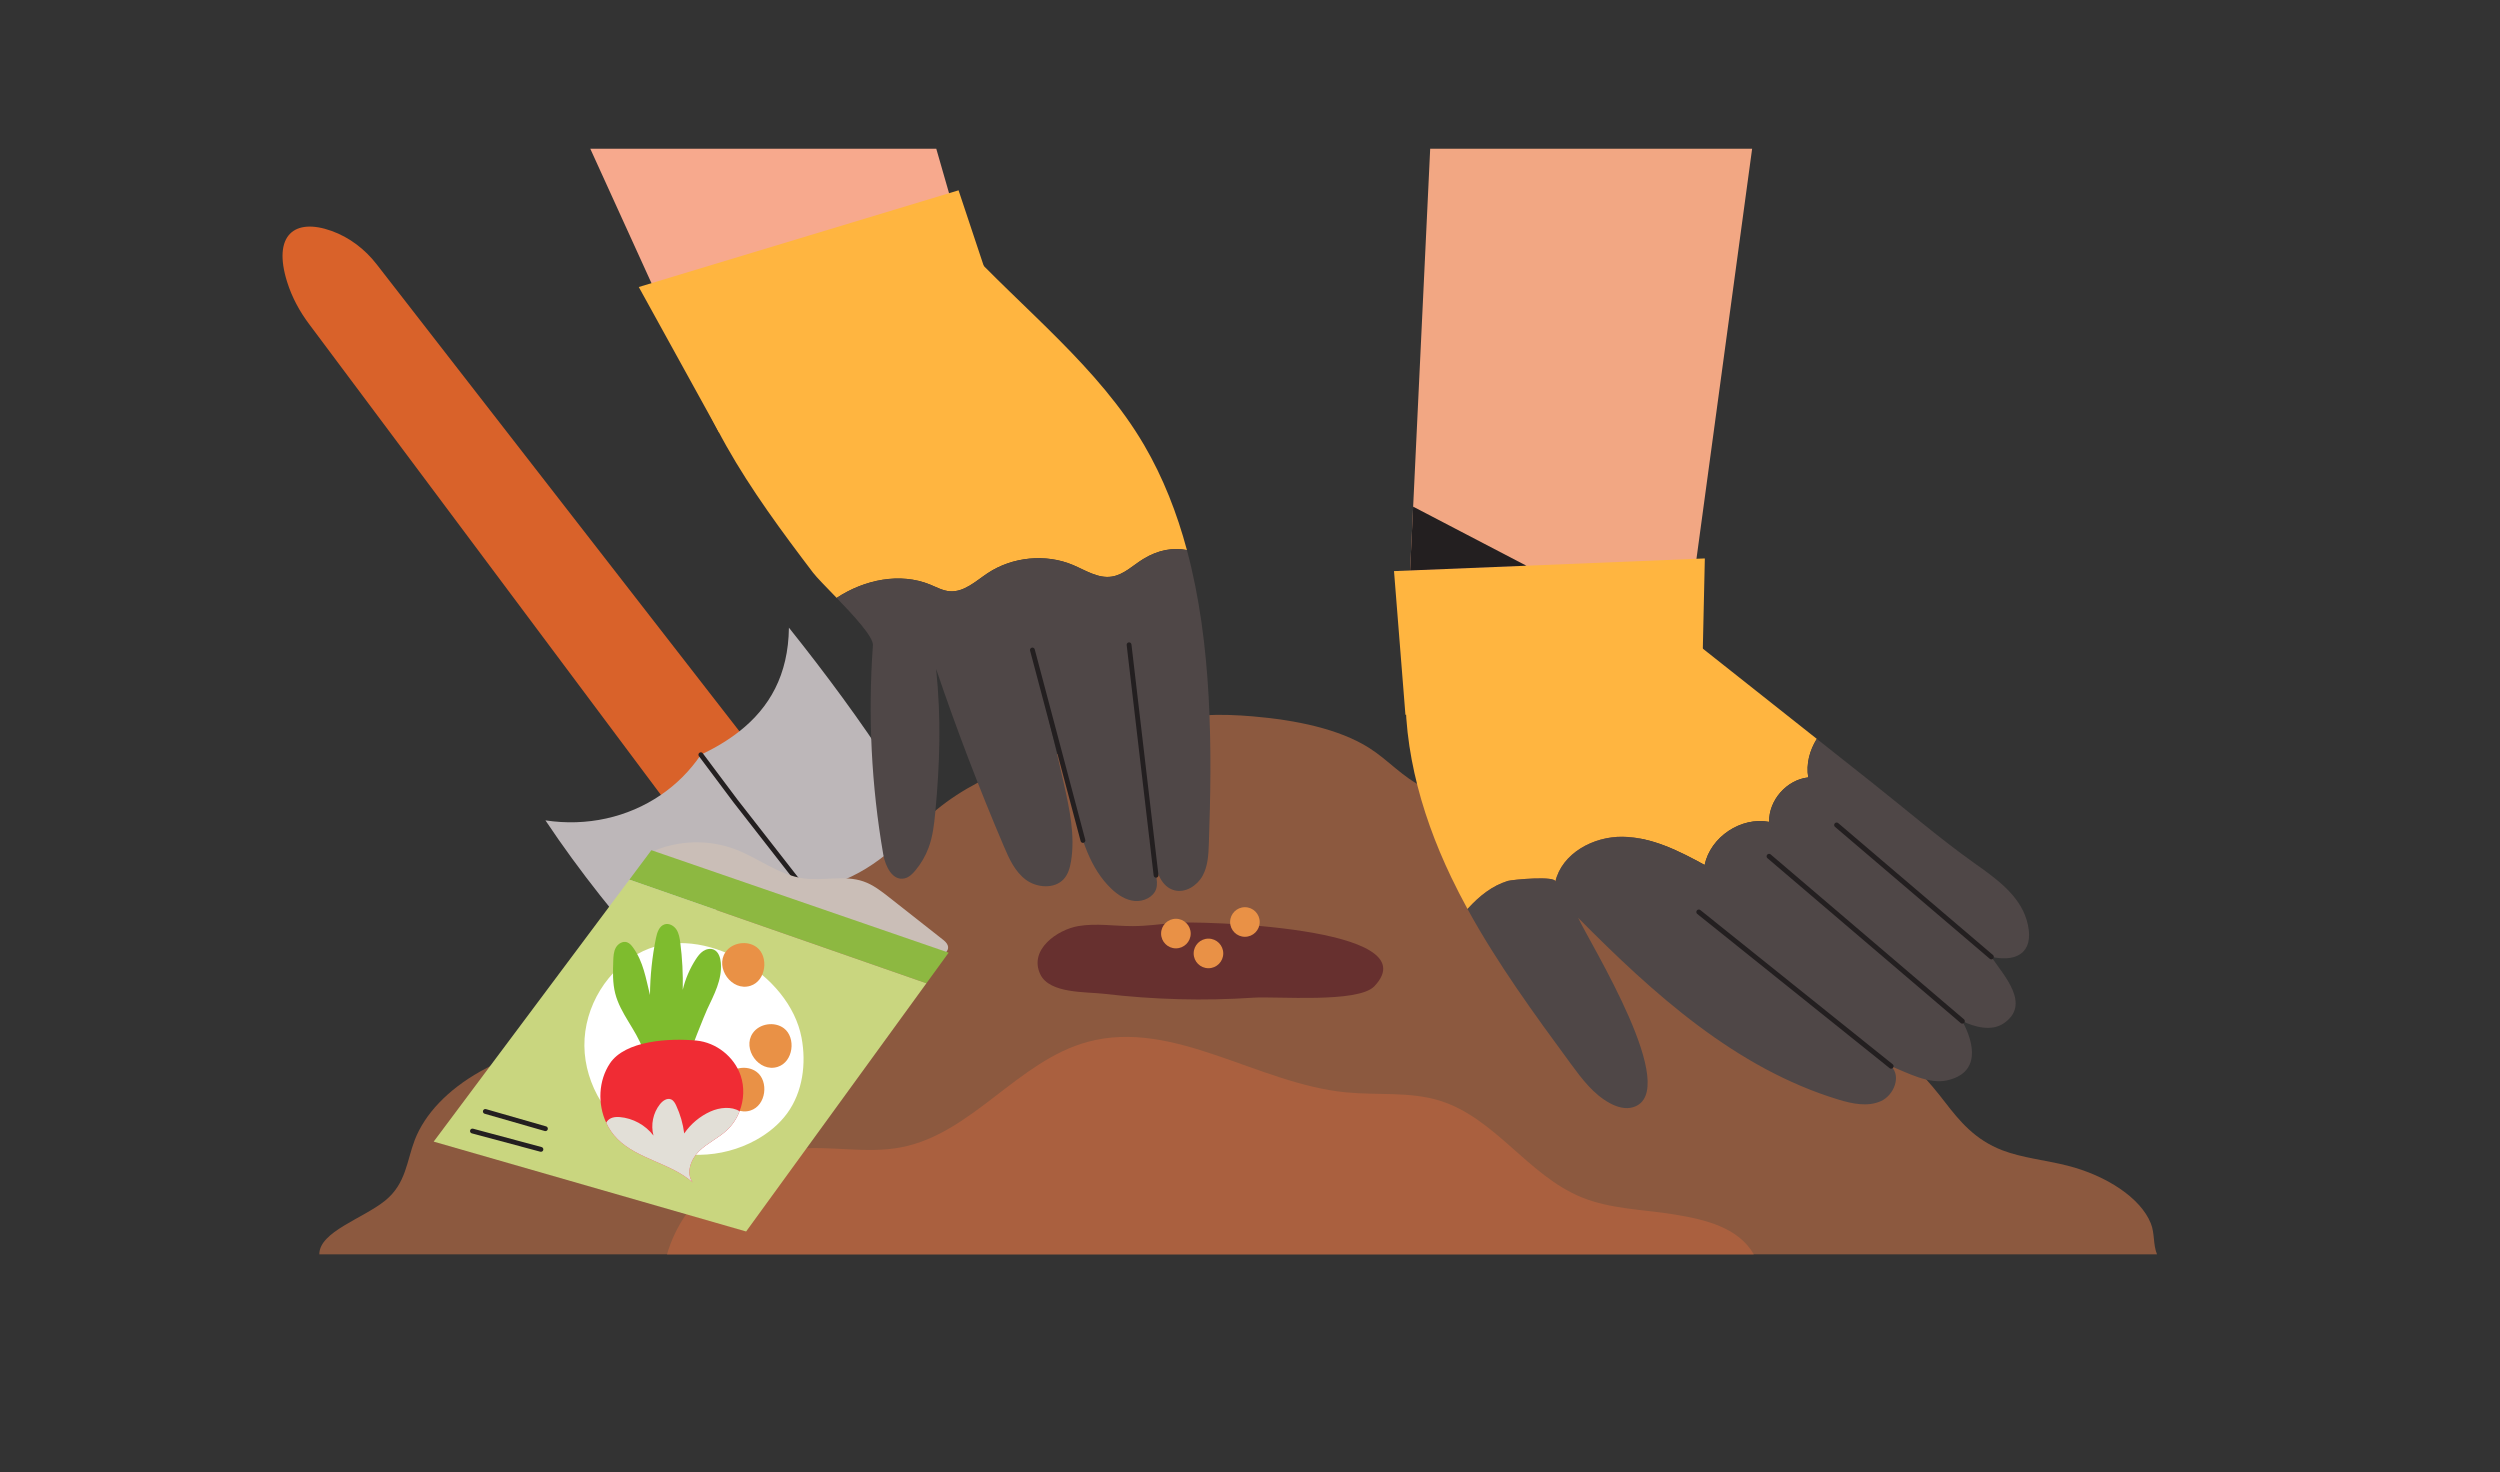 <?xml version="1.0" encoding="utf-8"?>
<svg xmlns="http://www.w3.org/2000/svg" id="Layer_1" style="enable-background:new 0 0 3566.19 2100;" version="1.1" viewBox="0 0 3566.19 2100" x="0px" y="0px">
<rect x="0" y="0" width="3566.19" height="2100" fill="#333333" stroke="none"/>
<style type="text/css">
	.st0{fill:#D9622A;}
	.st1{fill:#BDB7B9;}
	.st2{fill:none;stroke:#231F20;stroke-width:6.881;stroke-linecap:round;stroke-linejoin:round;stroke-miterlimit:10;}
	.st3{fill:#8C593F;}
	.st4{fill:#F7A98D;}
	.st5{fill:#FFB540;}
	.st6{fill:#4F4747;}
	.st7{fill:#AA603F;}
	.st8{fill:#F2A783;}
	.st9{fill:none;stroke:#231F20;stroke-width:7.08;stroke-linecap:round;stroke-linejoin:round;stroke-miterlimit:10;}
	.st10{fill:#CABEB7;}
	.st11{fill:#8DB841;}
	.st12{fill:#C9D67F;}
	.st13{fill:#FFFFFF;}
	.st14{fill:#E99146;}
	.st15{fill:#7EBC2E;}
	.st16{fill:#F02C34;}
	.st17{fill:#E2DFD7;}
	.st18{fill:#67302F;}
	.st19{fill:#231F20;}
</style>
<g>
	<path class="st0" d="M988.41,1195l110.51-94.97L537.39,377.14c-16.74-21.63-38.92-38.64-64.6-47.81&#xD;&#xA;		c-52.54-18.77-84.26,5.8-63.17,72.95c6.81,21.67,17.65,41.8,31.24,59.91L988.41,1195z"/>
	<path class="st1" d="M1388.12,1577.09c-162.14,32.51-292.77-48.41-446.63-199.3c-58.32-63.79-114.83-134.71-163.45-207.56&#xD;&#xA;		c58.64,8.97,117.49-4.02,164.55-36.22c22.09-15.04,41.53-34.24,57.17-57.4c20.23-9.62,38.83-20.65,55.1-33.51&#xD;&#xA;		c42.65-33.68,69.67-80.06,70.52-147.74c105.31,131.83,197.97,267.84,263.43,412.8c16.2,35.87,26.46,74.25,30.19,113.48&#xD;&#xA;		C1422.84,1462,1394.02,1540.68,1388.12,1577.09z"/>
	<polyline class="st2" points="1388.12,1577.09 1049.24,1142.71 999.75,1076.61"/>
</g>
<path class="st3" d="M455.52,1789.29c-0.26-32.33,62.66-51.11,94.26-76.95c29.48-24.11,30.5-56.55,41.75-85.91&#xD;&#xA;	c14.32-37.39,47.33-71.99,93.41-97.93c60.28-33.93,141.87-53.31,191.39-93.29c50.76-40.98,62.74-99.83,129.77-130.72&#xD;&#xA;	c53.48-24.65,127.78-24.3,185.75-44.75c65.18-22.99,99.29-67.89,144.38-104.85c35.21-28.87,77.54-50.51,128.39-68.14&#xD;&#xA;	c44.16-15.31,95.54-16.3,137.97-32.8c18.12-7.04,34.05-16.14,52.83-22.5c39.39-13.35,87.11-13.36,131.67-9.57&#xD;&#xA;	c61.03,5.18,123.11,17.8,165.97,45.01c28.26,17.94,46.95,41.45,78.92,56.86c36.59,17.63,84.88,22.1,130.22,28.43&#xD;&#xA;	c110.24,15.38,220.4,48.04,281.58,106.49c55.32,52.85,65.44,121.55,131.96,169.27c33.65,24.14,80.51,40.08,115.32,62.94&#xD;&#xA;	c37.46,24.6,60.35,51.49,83.72,81.7c20.05,25.92,42.09,53.24,81.75,68.38c28.19,10.76,62.08,14.04,92.74,21.83&#xD;&#xA;	c55.47,14.09,104.28,46.01,118.81,82.31c5.83,14.57,2.99,29.59,8.82,44.21H455.52z"/>
<g>
	<polygon class="st4" points="1389.87,401.19 982.68,518.16 982.67,518.16 981.46,518.51 929.31,403.93 842.04,212.19 &#xD;&#xA;		1335.58,212.19 1353.79,275.57 1353.79,275.58 1375.23,350.21 1375.24,350.25 1375.24,350.26"/>
	<g>
		<polygon class="st5" points="1407.32,391.46 1367.36,271.47 911.19,409.41 1025.71,617.04"/>
		<path class="st5" d="M961.42,433.28c24.29,147.61,109.15,266.16,198.37,383.62c5.08,6.72,18.76,20.46,33.67,35.98&#xD;&#xA;			c39.64-26.15,90.55-36.59,133.55-18.89c9.16,3.76,18.06,8.77,28.02,9.46c20.27,1.44,36.88-14.55,53.79-25.8&#xD;&#xA;			c35.2-23.4,82.88-28.06,121.48-11.81c18.05,7.57,35.92,19.66,55.57,16.67c17.17-2.61,30.11-15.97,44.82-25.02&#xD;&#xA;			c21.73-13.4,42.88-16.58,62.41-12.87c-14.13-52.68-33.81-103.15-60.92-149.55c-65.11-111.42-171.99-193.15-260.33-288.47&#xD;&#xA;			L961.42,433.28z"/>
		<path class="st6" d="M1193.47,852.88c24.56,25.48,52.57,55.75,51.73,67.52c-7.21,99.84-2.23,200.27,14.76,298.54&#xD;&#xA;			c2.92,16.77,13.26,38.19,30.53,34.03c6.13-1.48,10.89-6.1,14.86-10.81c8.33-9.86,14.85-21.04,19.25-32.93&#xD;&#xA;			c5.89-15.86,7.89-32.74,9.45-49.43c6.69-70.9,8.65-135.07,1.28-205.62c28.99,85.68,61.3,170.24,96.84,253.53&#xD;&#xA;			c7.45,17.5,15.68,35.7,31.18,47.24c15.54,11.54,40.7,13.56,53.92-0.84c6.44-6.97,9-16.38,10.51-25.49&#xD;&#xA;			c6.03-36.78-2.04-73.97-10.06-110.15c-14.08-63.6-30.93-127.7-45.01-191.26c19.78,75.9,39.56,151.8,59.37,227.75&#xD;&#xA;			c10.64,40.88,22.52,83.92,53.7,113.28c9.03,8.46,20.09,15.79,32.77,16.99c12.64,1.16,26.86-5.49,30.68-17.24&#xD;&#xA;			c2.04-6.29,0.96-13.03-0.15-19.45c-3.27-19.11-6.77-38.63-10.43-58.46c2.4,11.76,4.83,23.49,7.27,35.22&#xD;&#xA;			c3.8,18.35,10.65,39.91,29.45,44.73c15.65,4.08,32.44-6.75,40.09-20.72c7.65-13.97,8.37-30.24,8.93-45.87&#xD;&#xA;			c4.75-133.66,4.96-283.61-31.29-418.8c-19.53-3.71-40.68-0.53-62.41,12.87c-14.7,9.04-27.65,22.41-44.82,25.02&#xD;&#xA;			c-19.65,2.99-37.52-9.1-55.57-16.67c-38.6-16.25-86.28-11.59-121.48,11.81c-16.9,11.26-33.52,27.25-53.79,25.8&#xD;&#xA;			c-9.97-0.69-18.86-5.7-28.02-9.46C1284.02,816.3,1233.11,826.73,1193.47,852.88z"/>
		<line class="st2" x1="1649.08" x2="1610.58" y1="1248.53" y2="919.74"/>
		<line class="st2" x1="1544.8" x2="1472.71" y1="1198.89" y2="927.21"/>
	</g>
</g>
<path class="st7" d="M951.48,1789.29c22.83-79.43,98.58-141.71,182.79-150.3c50.17-5.12,101.5,7.17,150.99-2.34&#xD;&#xA;	c101.7-19.54,166.77-123.73,266.71-150.55c122.37-32.84,241.95,59.9,368.26,72.15c44.56,4.32,90.69-1.4,133.38,11.79&#xD;&#xA;	c79.1,24.44,126.08,106.77,202.64,137.95c41.52,16.91,87.86,17.17,132.24,24.43c44.38,7.26,91.32,18.6,113.28,56.87H951.48z"/>
<polygon class="st8" points="2499.36,212.19 2440.53,645.65 2402.54,925.49 2004.83,953.72 2018.49,666.68 2040.13,212.19"/>
<g>
	<path class="st5" d="M2579.4,1108.96c-30.72,3.33-56.42,32.53-55.77,63.44c-40.16-7.55-83.64,21.47-92.03,61.45&#xD;&#xA;		c-36.54-20.02-75.33-39.62-117-40.23c-41.68-0.61-86.68,23.68-96,64.3c2.13-9.18-62.13-3.07-67.74-1.3&#xD;&#xA;		c-22.81,7.08-40.66,21.76-56.6,39.11c-0.29,0.33-0.58,0.61-0.87,0.94c-8.1-14.82-15.83-29.82-23.13-45.04&#xD;&#xA;		c-45.54-94.99-73.63-200.46-63.26-305l378.45-55.88c68.75,54.4,137.46,108.84,206.18,163.23&#xD;&#xA;		C2581.35,1070.5,2576.18,1089.91,2579.4,1108.96z"/>
	<path class="st6" d="M2840.59,1364.95c17.64,26.46,57.62,68.17,17.24,95.06c-17.02,11.31-40.12,5.39-58.63-3.36&#xD;&#xA;		c17.53,32.1,25.81,74.13-22.23,84.58c-25.41,5.49-55.38-10.45-79.34-20.35c14.75,14.24,4.16,41.42-14.64,49.88&#xD;&#xA;		c-18.83,8.42-40.81,3.76-60.54-2.24c-146.57-44.57-264.26-151.13-371.29-259.31c17.35,37.3,149.25,248.5,78.47,270.19&#xD;&#xA;		c-10.84,3.33-22.7-0.14-32.71-5.49c-23.68-12.61-40.27-34.77-56.06-56.24c-52.52-71.46-105-143.5-147.47-220.99&#xD;&#xA;		c0.29-0.33,0.58-0.61,0.87-0.94c15.94-17.35,33.8-32.03,56.6-39.11c5.6-1.77,69.87-7.88,67.74,1.3c9.33-40.63,54.33-64.92,96-64.3&#xD;&#xA;		c41.68,0.61,80.46,20.21,117,40.23c8.39-39.98,51.87-69,92.03-61.45c-0.65-30.9,25.05-60.11,55.77-63.44&#xD;&#xA;		c-3.22-19.05,1.95-38.46,12.22-54.98c26.57,21.04,53.13,42.07,79.7,63.11c48.11,38.1,95.1,78.58,145.13,114.18&#xD;&#xA;		c29.6,21.07,63.69,44.64,74.53,81.11C2903.16,1353.41,2882.7,1374.02,2840.59,1364.95z"/>
	<polygon class="st5" points="2004.82,1019.71 1988.52,814.67 2431.91,796.59 2428.91,930.66"/>
	<line class="st9" x1="2697.62" x2="2423.32" y1="1520.89" y2="1300.96"/>
	<line class="st9" x1="2799.2" x2="2523.55" y1="1456.65" y2="1221.52"/>
	<line class="st9" x1="2840.58" x2="2619.91" y1="1364.96" y2="1176.85"/>
</g>
<g>
	<g>
		<path class="st10" d="M1345.62,1340.81c-25.59-20.13-51.17-40.27-76.76-60.4c-11.53-9.08-23.35-18.31-37.23-23.1&#xD;&#xA;			c-27.11-9.36-57.1-0.32-85.5-4.29c-35-4.9-64.07-28.83-97.09-41.44c-38.3-14.61-82.42-13.24-119.73,3.74&#xD;&#xA;			c12.96,12.96,30.59,19.88,47.69,26.47c101.21,38.98,202.41,77.95,303.62,116.93c14.73,5.67,32.56,12.04,48.59,9.22&#xD;&#xA;			C1342.67,1365.55,1363.39,1354.8,1345.62,1340.81z"/>
		<polygon class="st11" points="897.78,1254.82 1321.5,1402.62 1353.21,1358.95 929.19,1212.79"/>
		<polygon class="st12" points="618.64,1628.48 1064.33,1756.69 1321.5,1402.62 897.78,1254.82"/>
		<path class="st13" d="M917.3,1356.76c86.02-40.49,208.92,32.28,226.1,123.56c6.95,36.93,1.66,77.32-20.45,107.71&#xD;&#xA;			c-11.55,15.88-27.22,28.49-44.37,38.03c-48.94,27.23-111.71,28.73-161.11,2.34c-49.4-26.39-83.29-80.4-83.86-136.4&#xD;&#xA;			C833.02,1436,866.63,1380.61,917.3,1356.76z"/>
		<path class="st14" d="M1073.72,1473.84c9.5-13.87,31.16-17.14,44.56-6.98c17.4,13.19,13.64,47.91-9.05,55.04&#xD;&#xA;			C1082.61,1530.25,1058.46,1496.14,1073.72,1473.84z"/>
		<path class="st14" d="M1034.88,1536.1c9.5-13.87,31.16-17.14,44.56-6.98c17.4,13.19,13.64,47.91-9.05,55.04&#xD;&#xA;			C1043.77,1592.51,1019.62,1558.39,1034.88,1536.1z"/>
		<path class="st14" d="M1034.88,1358.2c9.5-13.87,31.16-17.14,44.56-6.98c17.4,13.19,13.64,47.91-9.05,55.04&#xD;&#xA;			C1043.77,1414.61,1019.62,1380.5,1034.88,1358.2z"/>
		<g>
			<path class="st15" d="M984.38,1506.43c-3.31-0.49,21.98-61.49,24.35-66.58c9.83-21.08,21.49-42.14,19.54-66.14&#xD;&#xA;				c-0.61-7.49-3.12-15.92-9.97-19.01c-4.88-2.2-10.78-0.94-15.24,2.01c-4.46,2.96-7.72,7.39-10.62,11.88&#xD;&#xA;				c-8.56,13.28-14.85,28.02-18.52,43.38c0.53-22.52-0.65-45.07-3.54-67.41c-0.83-6.45-1.89-13.12-5.47-18.56&#xD;&#xA;				c-3.57-5.44-10.36-9.31-16.61-7.51c-7.9,2.28-10.98,11.65-12.62,19.72c-5.41,26.7-8.25,53.92-8.49,81.16&#xD;&#xA;				c-5.92-23.75-9.41-47.32-24-67.51c-2.33-3.23-5.05-6.5-8.83-7.76c-6.11-2.03-12.89,2.18-15.97,7.83s-3.37,12.36-3.59,18.79&#xD;&#xA;				c-0.53,15.56-1.04,31.37,2.81,46.46c7.31,28.65,29.37,51.35,39.39,79.17C917.01,1496.37,984.38,1506.43,984.38,1506.43z"/>
			<path class="st16" d="M1054.98,1585.19c-3.99,10.29-10.18,19.71-18.29,27.22c-12.13,11.23-27.79,18.19-39.59,29.77&#xD;&#xA;				c-11.8,11.58-18.88,31.19-9.1,44.52c-30.35-27.33-78.17-33-107.11-61.81c-6.77-6.74-12.18-14.68-16.16-23.3&#xD;&#xA;				c-12.38-26.71-11.12-59.98,5.28-84.64c21.7-32.62,84.35-36.3,123.35-32.61c28.27,2.67,54.08,23.09,63.18,49.99&#xD;&#xA;				C1062.1,1550.75,1061.24,1569.05,1054.98,1585.19z"/>
			<path class="st17" d="M1054.98,1585.19c-3.99,10.29-10.18,19.71-18.29,27.22c-12.13,11.23-27.79,18.19-39.59,29.77&#xD;&#xA;				c-11.8,11.58-18.88,31.19-9.1,44.52c-30.35-27.33-78.17-33-107.11-61.81c-6.77-6.74-12.18-14.68-16.16-23.3&#xD;&#xA;				c2.86-5.54,8.8-8.98,19.2-8.13c18.82,1.53,36.8,11.38,48.24,26.4c-4.14-15.28-0.58-32.44,9.3-44.81&#xD;&#xA;				c3.82-4.79,9.99-9.18,15.67-6.87c3.63,1.47,5.73,5.22,7.39,8.78c5.88,12.6,9.77,26.12,11.48,39.91&#xD;&#xA;				c9.32-13.66,22.5-24.67,37.6-31.42C1026.66,1579.62,1043.56,1577.94,1054.98,1585.19z"/>
		</g>
		<line class="st2" x1="673.94" x2="771.61" y1="1613.38" y2="1639.56"/>
		<line class="st2" x1="692.32" x2="778.03" y1="1585.44" y2="1610.06"/>
	</g>
</g>
<path class="st18" d="M1674.41,1316.45c-19.4,1.89-38.77,4.55-58.25,4.62c-26.04,0.1-52.3-4.41-77.97-0.04&#xD;&#xA;	c-29.88,5.09-71.15,33.77-54.12,69.03c13.33,27.6,65.42,24.57,90.98,27.59c70.66,8.35,142.13,10.28,213.13,5.52&#xD;&#xA;	c32.32-2.16,149.05,8.12,172.25-16.24C2041.98,1321.31,1705.6,1313.41,1674.41,1316.45z"/>
<g>
	<circle class="st14" cx="1677.39" cy="1331.71" r="21.11"/>
	<circle class="st14" cx="1723.84" cy="1360.04" r="21.11"/>
	<circle class="st14" cx="1775.84" cy="1315.21" r="21.11"/>
</g>
<polygon class="st19" points="2177.35,806.97 2011.49,813.73 2015.82,722.73"/>
</svg>
